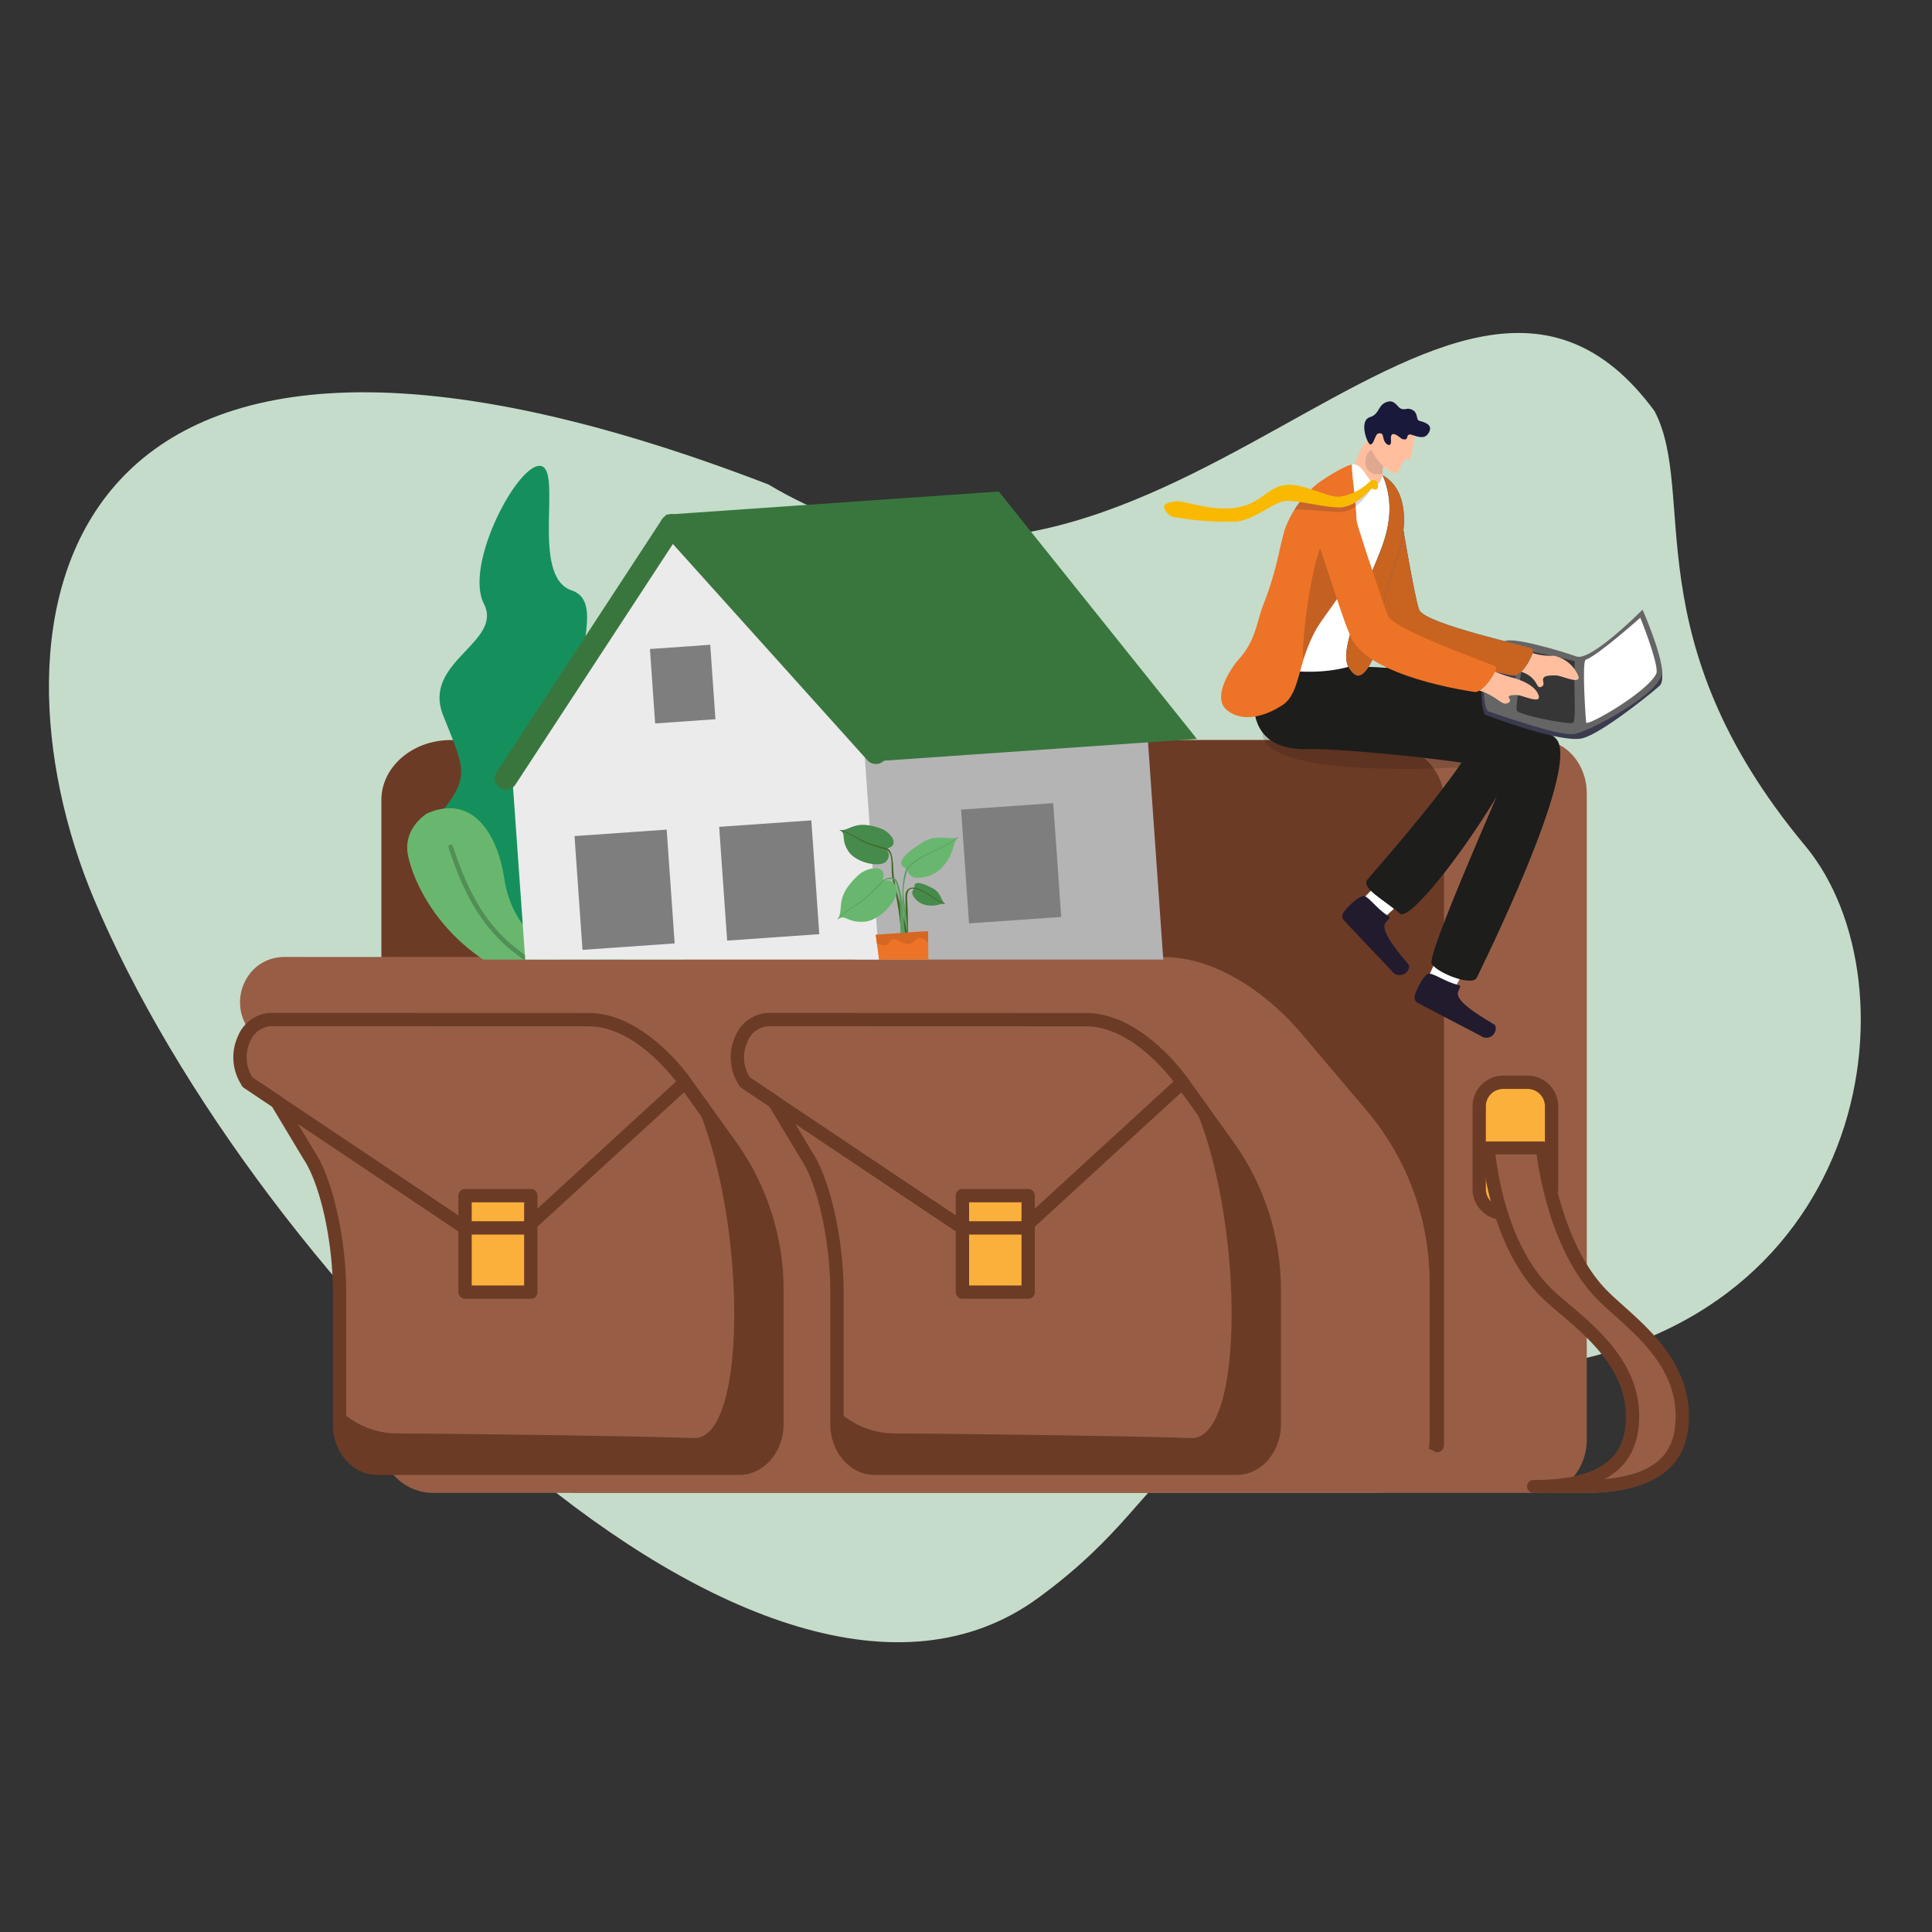 <?xml version="1.0" encoding="UTF-8"?>
<svg xmlns="http://www.w3.org/2000/svg" xmlns:xlink="http://www.w3.org/1999/xlink" width="300" height="300" viewBox="0 0 300 300">
  <rect x="0" y="0" width="300" height="300" fill="#333333" stroke="none"/>
  <defs>
    <clipPath id="clip-path">
      <rect id="Rettangolo_3182" data-name="Rettangolo 3182" width="36.211" height="5.679" fill="none"></rect>
    </clipPath>
    <clipPath id="clip-path-2">
      <rect id="Rettangolo_3183" data-name="Rettangolo 3183" width="39.228" height="38.768" fill="#1d1d1b"></rect>
    </clipPath>
    <clipPath id="clip-path-3">
      <rect id="Rettangolo_3184" data-name="Rettangolo 3184" width="3.199" height="4.168" fill="none"></rect>
    </clipPath>
    <clipPath id="clip-path-4">
      <rect id="Rettangolo_3185" data-name="Rettangolo 3185" width="27.905" height="28.859" fill="#c96320"></rect>
    </clipPath>
    <clipPath id="clip-path-5">
      <rect id="Rettangolo_3186" data-name="Rettangolo 3186" width="7.277" height="17.426" fill="none"></rect>
    </clipPath>
    <clipPath id="clip-path-6">
      <rect id="Rettangolo_3187" data-name="Rettangolo 3187" width="8.975" height="31.109" fill="#c96320"></rect>
    </clipPath>
    <clipPath id="clip-path-7">
      <rect id="Rettangolo_3188" data-name="Rettangolo 3188" width="12.547" height="4.532" fill="none"></rect>
    </clipPath>
    <clipPath id="clip-path-8">
      <rect id="Rettangolo_3175" data-name="Rettangolo 3175" width="231" height="110" transform="translate(2 13.98)" fill="#fd0000"></rect>
    </clipPath>
    <clipPath id="clip-Borsino_mutui">
      <rect width="300" height="300"></rect>
    </clipPath>
  </defs>
  <g id="Borsino_mutui" data-name="Borsino mutui" clip-path="url(#clip-Borsino_mutui)">
    <path id="Tracciato_8795" data-name="Tracciato 8795" d="M65.372,30.633C9.713,29.086-4.463,82.4,10.689,105.909c22.639,35.128,9.881,56.338,14.993,69.845,26.485,47.116,83.238-37.036,137.955,5.457,107.044,57.065,124.116-7.365,111.826-51.014C257.954,68.011,188.948-21.023,143.153,4.48,114.7,20.326,127.322,32.356,65.372,30.633" transform="translate(303.819 235.143) rotate(173)" fill="#c5dcca"></path>
    <g id="Raggruppa_4435" data-name="Raggruppa 4435" transform="translate(35.743 92.906)">
      <g id="Raggruppa_4424" data-name="Raggruppa 4424" transform="translate(0.491)">
        <path id="Tracciato_9036" data-name="Tracciato 9036" d="M112.5,88.31V63.92c0-4.572,3.243-8.278,7.245-8.278h149.48c4,0,7.244,3.706,7.244,8.278V164.259c0,4.572-3.243,8.278-7.244,8.278H119.743c-4,0-7.245-3.706-7.245-8.278" transform="translate(-66.311 -33.627)" fill="#975e45"></path>
        <path id="Tracciato_9039" data-name="Tracciato 9039" d="M112.391,86.82a1.209,1.209,0,0,1-2.393,0V62.448c0-5.131,4.822-9.305,10.749-9.305H264.254c5.927,0,10.75,4.174,10.75,9.305V162.693a1.124,1.124,0,0,1-1.2,1.036" transform="translate(-87.01 -31.129)" fill="#6c3b26"></path>
        <rect id="Rettangolo_3133" data-name="Rettangolo 3133" width="2.9" height="1.239" transform="translate(32.901 59.817)" fill="#2e4135"></rect>
        <rect id="Rettangolo_3134" data-name="Rettangolo 3134" width="2.9" height="1.239" transform="translate(32.901 62.294)" fill="#2e4135"></rect>
        <rect id="Rettangolo_3135" data-name="Rettangolo 3135" width="2.9" height="1.239" transform="translate(32.901 64.77)" fill="#2e4135"></rect>
        <rect id="Rettangolo_3136" data-name="Rettangolo 3136" width="2.9" height="1.239" transform="translate(32.901 57.34)" fill="#2e4135"></rect>
        <rect id="Rettangolo_3147" data-name="Rettangolo 3147" width="2.9" height="0.621" transform="translate(32.901 67.254)" fill="#2e4135"></rect>
        <path id="Tracciato_9073" data-name="Tracciato 9073" d="M180,217.657a8.2,8.2,0,0,0,8.216-8.179V184.929a41.241,41.241,0,0,0-9.782-26.656l-10.337-12.2c-3.689-4.355-11.875-11.619-21.188-11.619l-136.431-.019q-.284,0-.563.019c-5.71.384-8.413,7.264-4.724,11.619l10.336,12.2a41.239,41.239,0,0,1,9.783,26.656v24.549a8.2,8.2,0,0,0,8.216,8.179Z" transform="translate(-2.464 -78.745)" fill="#975e45"></path>
        <path id="Tracciato_9076" data-name="Tracciato 9076" d="M267.5,227.573c3.216,0,5.822-3.066,5.822-6.847V200.174a38.46,38.46,0,0,0-6.932-22.316l-7.325-10.216c-2.614-3.646-8.415-9.727-15.015-9.727l-49.151-.016q-.2,0-.4.016c-4.046.322-5.962,6.081-3.347,9.727l4.525,3.032,4.97,8.273c2.683,3.99,4.763,13.059,4.763,21.227v20.552c0,3.782,2.606,6.847,5.822,6.847Z" transform="translate(-111.681 -92.492)" fill="#975e45"></path>
        <path id="Tracciato_9077" data-name="Tracciato 9077" d="M280.914,181.185c9.363,15.8,10.466,55.611,1.316,55.251-8.233-.324-37.692-.694-45.935-.723a12.978,12.978,0,0,1-9.036-3.643v2.2c0,3.782,2.607,6.847,5.822,6.847h56.268c3.215,0,5.822-3.065,5.822-6.847v-3.586c3.6-31.895-15.559-51.694-14.257-49.5" transform="translate(-133.534 -106.035)" fill="#6c3b26"></path>
        <rect id="Rettangolo_3148" data-name="Rettangolo 3148" width="10.209" height="14.982" transform="translate(113.212 92.752)" fill="#fbb03b"></rect>
        <path id="Tracciato_9079" data-name="Tracciato 9079" d="M266.03,227.144H209.762c-3.781,0-6.858-3.537-6.858-7.883V198.709c0-7.882-1.972-16.759-4.586-20.649-.01-.014-.019-.029-.028-.044l-4.851-8.075-4.333-2.9a1.029,1.029,0,0,1-.265-.257,7.889,7.889,0,0,1-.658-7.809,5.769,5.769,0,0,1,4.764-3.554c.159-.013.319-.019.481-.019l49.151.016c8.159,0,14.64,8.463,15.856,10.159l7.325,10.216a39.555,39.555,0,0,1,7.126,22.919v20.552c0,4.347-3.076,7.883-6.858,7.883m-65.978-50.217c2.808,4.2,4.924,13.554,4.924,21.782v20.552c0,3.2,2.147,5.812,4.786,5.812H266.03c2.639,0,4.787-2.607,4.787-5.812V198.709A37.466,37.466,0,0,0,264.078,177l-7.324-10.216c-1.113-1.552-7.027-9.295-14.173-9.295l-49.151-.016q-.159,0-.316.012a3.76,3.76,0,0,0-3.051,2.362,5.807,5.807,0,0,0,.361,5.582l4.361,2.922a1.039,1.039,0,0,1,.311.327Z" transform="translate(-110.215 -91.028)" fill="#6c3b26"></path>
        <path id="Tracciato_9081" data-name="Tracciato 9081" d="M234.628,203.6h-9.506a1.034,1.034,0,0,1-.576-.175L190.8,180.815a1.035,1.035,0,0,1,1.153-1.72l33.484,22.434h8.787l24.365-22.337a1.036,1.036,0,0,1,1.4,1.526l-24.662,22.61a1.034,1.034,0,0,1-.7.272" transform="translate(-111.909 -104.805)" fill="#6c3b26"></path>
        <path id="Tracciato_9082" data-name="Tracciato 9082" d="M283.049,238.467H272.841a1.035,1.035,0,0,1-1.036-1.036V222.45a1.035,1.035,0,0,1,1.036-1.036h10.208a1.035,1.035,0,0,1,1.036,1.036v14.982a1.035,1.035,0,0,1-1.036,1.036m-9.173-2.071h8.138V223.485h-8.138Z" transform="translate(-159.628 -129.697)" fill="#6c3b26"></path>
        <path id="Tracciato_9083" data-name="Tracciato 9083" d="M81.043,227.573c3.216,0,5.822-3.066,5.822-6.847V200.174a38.459,38.459,0,0,0-6.932-22.316l-7.325-10.216c-2.614-3.646-8.415-9.727-15.015-9.727L8.443,157.9q-.2,0-.4.016C4,158.237,2.082,164,4.7,167.642l4.525,3.032,4.97,8.273c2.683,3.99,4.763,13.059,4.763,21.227v20.552c0,3.782,2.606,6.847,5.822,6.847Z" transform="translate(-2.463 -92.492)" fill="#975e45"></path>
        <path id="Tracciato_9084" data-name="Tracciato 9084" d="M94.463,181.185c9.363,15.8,10.466,55.611,1.316,55.251-8.234-.324-37.692-.694-45.935-.723a12.979,12.979,0,0,1-9.036-3.643v2.2c0,3.782,2.607,6.847,5.822,6.847H102.9c3.215,0,5.822-3.065,5.822-6.847v-3.586c3.6-31.895-15.559-51.694-14.257-49.5" transform="translate(-24.317 -106.035)" fill="#6c3b26"></path>
        <rect id="Rettangolo_3149" data-name="Rettangolo 3149" width="10.209" height="14.982" transform="translate(35.978 92.752)" fill="#fbb03b"></rect>
        <path id="Tracciato_9086" data-name="Tracciato 9086" d="M79.578,227.144H23.31c-3.781,0-6.858-3.537-6.858-7.883V198.709c0-7.882-1.972-16.759-4.586-20.649-.01-.014-.019-.029-.028-.044l-4.851-8.075-4.333-2.9a1.029,1.029,0,0,1-.265-.257,7.889,7.889,0,0,1-.658-7.809A5.77,5.77,0,0,1,6.5,155.418c.158-.013.319-.019.481-.019l49.151.016c8.159,0,14.64,8.463,15.856,10.159l7.325,10.216a39.556,39.556,0,0,1,7.126,22.919v20.552c0,4.347-3.076,7.883-6.858,7.883M13.6,176.927c2.808,4.2,4.924,13.554,4.924,21.782v20.552c0,3.2,2.147,5.812,4.786,5.812H79.578c2.639,0,4.787-2.607,4.787-5.812V198.709A37.468,37.468,0,0,0,77.626,177L70.3,166.781c-1.113-1.552-7.027-9.295-14.173-9.295L6.977,157.47q-.159,0-.316.012a3.76,3.76,0,0,0-3.051,2.362,5.807,5.807,0,0,0,.361,5.582l4.361,2.922a1.039,1.039,0,0,1,.311.327Z" transform="translate(-0.997 -91.028)" fill="#6c3b26"></path>
        <path id="Tracciato_9088" data-name="Tracciato 9088" d="M48.176,203.6H38.67a1.034,1.034,0,0,1-.576-.175L4.349,180.815a1.035,1.035,0,1,1,1.153-1.72l33.484,22.434h8.788l24.365-22.337a1.036,1.036,0,0,1,1.4,1.526l-24.662,22.61a1.034,1.034,0,0,1-.7.272" transform="translate(-2.692 -104.805)" fill="#6c3b26"></path>
        <path id="Tracciato_9089" data-name="Tracciato 9089" d="M96.6,238.467H86.389a1.035,1.035,0,0,1-1.036-1.036V222.45a1.035,1.035,0,0,1,1.036-1.036H96.6a1.035,1.035,0,0,1,1.036,1.036v14.982a1.035,1.035,0,0,1-1.036,1.036M87.424,236.4h8.138V223.485H87.424Z" transform="translate(-50.41 -129.697)" fill="#6c3b26"></path>
        <path id="Tracciato_9091" data-name="Tracciato 9091" d="M475.526,201.744h-3.768a3.732,3.732,0,0,1-3.732-3.732v-12.86a3.732,3.732,0,0,1,3.732-3.732h3.768a3.732,3.732,0,0,1,3.732,3.732v12.86a3.732,3.732,0,0,1-3.732,3.732" transform="translate(-274.568 -106.27)" fill="#fbb03b"></path>
        <path id="Tracciato_9092" data-name="Tracciato 9092" d="M474.061,201.315h-3.768a4.773,4.773,0,0,1-4.768-4.768v-12.86a4.773,4.773,0,0,1,4.768-4.768h3.768a4.773,4.773,0,0,1,4.767,4.768v12.86a4.773,4.773,0,0,1-4.767,4.768m-3.768-20.325a2.7,2.7,0,0,0-2.7,2.7v12.86a2.7,2.7,0,0,0,2.7,2.7h3.768a2.7,2.7,0,0,0,2.7-2.7v-12.86a2.7,2.7,0,0,0-2.7-2.7Z" transform="translate(-273.103 -104.805)" fill="#6c3b26"></path>
        <path id="Tracciato_9093" data-name="Tracciato 9093" d="M486.146,259.637c10.18,0,15.377-3.263,15.377-11.14,0-9.559-8.655-15.157-12.573-19.282-7.723-8.13-9.121-23.114-9.121-23.114h-8.444s.9,14.928,9.17,23.059c4.06,3.991,13.244,9.778,13.244,19.337,0,7.878-5.2,11.14-15.377,11.14Z" transform="translate(-276.536 -120.727)" fill="#975e45"></path>
        <path id="Tracciato_9094" data-name="Tracciato 9094" d="M484.682,258.172h-7.724a1,1,0,1,1,0-2c12.711,0,14.341-5.312,14.341-9.94,0-7.211-5.911-12.227-10.227-15.889-1-.849-1.945-1.65-2.714-2.392-4.437-4.283-6.776-10.4-7.957-14.771a46.98,46.98,0,0,1-1.515-8.521.981.981,0,0,1,.28-.745,1.055,1.055,0,0,1,.754-.314h8.444a1.022,1.022,0,0,1,1.031.908c.014.144,1.46,14.471,8.846,22.107.734.758,1.669,1.6,2.66,2.483,4.3,3.852,10.193,9.129,10.193,17.134,0,8.034-5.368,11.94-16.412,11.94M471.056,205.6c.392,3.455,2.135,14.535,8.767,20.937.722.7,1.642,1.478,2.617,2.3,4.613,3.914,10.931,9.275,10.931,17.391,0,4.617-1.773,7.871-5.378,9.8,9.693-.86,11.03-5.612,11.03-9.8,0-7.133-5.284-11.865-9.53-15.668-1.019-.912-1.98-1.774-2.765-2.584-6.846-7.077-8.845-18.985-9.289-22.38Z" transform="translate(-275.071 -119.262)" fill="#6c3b26"></path>
      </g>
    </g>
    <g id="Raggruppa_4491" data-name="Raggruppa 4491" transform="translate(180.733 62.328)">
      <g id="Raggruppa_4484" data-name="Raggruppa 4484" transform="translate(15.296 51.387)" opacity="0.15">
        <g id="Raggruppa_4455" data-name="Raggruppa 4455">
          <g id="Raggruppa_4454" data-name="Raggruppa 4454" clip-path="url(#clip-path)">
            <path id="Tracciato_9160" data-name="Tracciato 9160" d="M407.959,398.951c6.735-.114-35.775,3.758-35.486-4.914l18.79,3.23c.917.133,16.007,1.207,16.7,1.684" transform="translate(-372.472 -394.037)" fill="#0a0a0a"></path>
          </g>
        </g>
      </g>
      <path id="Tracciato_9191" data-name="Tracciato 9191" d="M399.707,609.651c.943-1.458,2.822-5.392,2.822-5.392l-4.182-2.141-2.766,5.932,1.862,3.17Z" transform="translate(-354.598 -518.525)" fill="#fff"></path>
      <path id="Tracciato_9192" data-name="Tracciato 9192" d="M379.033,637.811c.494.127.085.43-.112,1.143-.45,1.632,5.019,4.52,5.773,5.079a1.452,1.452,0,0,1-2.25,1.652c-1.835-.961-7.726-4.02-9.727-5.084a.988.988,0,0,1-.511-1.128c.43-1.579,1.759-3.687,2.347-3.441,1,.181,2.423,1.251,4.479,1.78" transform="translate(-333.26 -547.172)" fill="#221b2e"></path>
      <path id="Tracciato_9193" data-name="Tracciato 9193" d="M459.111,539.027c1.392-1.082,4.522-4.207,4.522-4.207l-3.212-3.333-4.655,4.735.667,3.578Z" transform="translate(-425.017 -458.826)" fill="#fff"></path>
      <path id="Tracciato_9194" data-name="Tracciato 9194" d="M466.111,561.356c.422.275-.068.433-.5,1.044-.987,1.4,3.184,5.842,3.7,6.607a1.482,1.482,0,0,1-2.694.855c-1.4-1.483-5.913-6.219-7.436-7.852a.97.97,0,0,1-.093-1.226c.95-1.357,2.931-2.93,3.4-2.514.879.483,1.858,1.941,3.618,3.085" transform="translate(-431.221 -481.406)" fill="#221b2e"></path>
      <path id="Tracciato_9195" data-name="Tracciato 9195" d="M332.613,326.021c16.257.3,36.506,1.12,38.618,5.3,2.683,5.305-18.485,35.488-20.859,33.366s-6.131-3.967-5.019-5.3,20.45-23.126,16.4-23.5-27.346.552-28.769-.513-.37-9.348-.37-9.348" transform="translate(-313.732 -285.16)" fill="#3b3b4f"></path>
      <g id="Raggruppa_4485" data-name="Raggruppa 4485" transform="translate(18.506 40.859)">
        <g id="Raggruppa_4458" data-name="Raggruppa 4458">
          <g id="Raggruppa_4457" data-name="Raggruppa 4457" clip-path="url(#clip-path-2)">
            <path id="Tracciato_9166" data-name="Tracciato 9166" d="M332.613,326.021c16.257.3,36.506,1.12,38.618,5.3,2.683,5.305-18.485,35.488-20.859,33.366s-6.131-3.967-5.019-5.3,20.45-23.126,16.4-23.5-27.346.552-28.769-.513-.37-9.348-.37-9.348" transform="translate(-332.238 -326.021)" fill="#1d1d1b"></path>
          </g>
        </g>
      </g>
      <path id="Tracciato_9196" data-name="Tracciato 9196" d="M308.556,326.74c-.843,2.616-1.862,7.429.39,10.415,1.227,1.627,3.425,2.712,7.152,2.6,5.855-.169,31.081,2.5,30.739,3.715s-12.431,28.181-11.609,29.618,6.329,3.6,7.009,2.156,15.876-32.02,12.465-36.89c-2.874-4.1-30.852-8.347-33.4-10.032s-12.746-1.586-12.746-1.586" transform="translate(-293.649 -285.768)" fill="#1d1d1b"></path>
      <path id="Tracciato_9197" data-name="Tracciato 9197" d="M233.239,313.241c.082.9.377,2.567-.239,3.194s-9.158,7.612-12.14,8.213c-3.508.707-14.653-3.565-14.879-3.645-.6-.213-1.039-4.133-.3-6.318a14.891,14.891,0,0,1,2.142-3.856c.175-.237,5.313,3.047,5.313,3.047l1.95,7.072Z" transform="translate(-155.999 -272.311)" fill="#3b3b4f"></path>
      <path id="Tracciato_9198" data-name="Tracciato 9198" d="M208.694,275.941c-4.369,4.667-3.067,10.595-2.415,10.814,7.416,2.486,11.188,3.61,13.138,3.532s13.609-6.238,13.81-9.524c.159-2.592-3.008-9.813-3.008-9.813s-8,8.077-10.252,7.273-10.363-3.254-11.273-2.282" transform="translate(-155.896 -238.613)" fill="#656565"></path>
      <path id="Tracciato_9199" data-name="Tracciato 9199" d="M219.63,279.063c.807,1.95,2.956,7.739,2.48,8.7-1.428,2.9-10.818,8.269-10.89,7.569s-.682-9.537-.057-9.747c1.862-.627,8.467-6.524,8.467-6.524" transform="translate(-145.662 -245.471)" fill="#fff"></path>
      <path id="Tracciato_9200" data-name="Tracciato 9200" d="M302.077,313.886c-.244,3.55.308,9.251-.3,9.585s-8.47-1.21-8.719-1.911,1.132-9.14,1.452-9.258,7.567,1.584,7.567,1.584" transform="translate(-238.274 -273.561)" fill="#363636"></path>
      <path id="Tracciato_9201" data-name="Tracciato 9201" d="M355.055,322.533c-.384,1.816-.462,3.348-1.008,3.485s-3.032-.339-3.155-.644.46-3.342,1.27-4.1c.339-.319,3.21-.238,2.893,1.263" transform="translate(-300.23 -281.018)" fill="#3b3b4f"></path>
      <path id="Tracciato_9202" data-name="Tracciato 9202" d="M290.508,306.191a7.643,7.643,0,0,1,1.956.856,9.746,9.746,0,0,0,4.439.851,5.274,5.274,0,0,1,3.824,3.16c.407,1.4-2.525-.069-3.424-.1-3.449-.125-1.3,1.224-2.268,1.729s-.394-1.212-2.9-2.208c-1.5-.6-2.307-.423-2.836-.866s1.208-3.42,1.208-3.42" transform="translate(-236.37 -268.4)" fill="#ffbf9f"></path>
      <path id="Tracciato_9203" data-name="Tracciato 9203" d="M344.951,169.38c1.15,2.243,17.072,5.626,17.638,6.014.424.291-1.534,4.288-3.02,4.155-1.222-.11-21.795-4.589-21.506-9.157.217-3.44-3.319-18.125-3.319-18.125s7.7-3.523,7.112-.029c-.143.859,2.531,16.039,3.1,17.141" transform="translate(-305.302 -136.969)" fill="#006baf"></path>
      <path id="Tracciato_9204" data-name="Tracciato 9204" d="M484.8,106.947l-4.232-1.852a43.187,43.187,0,0,1,2.111-6.332,6.048,6.048,0,0,1,2.028-2.469l.553,1.855,1.787,1.035s-.171,0-.372.481c-.33.8-.907,3.3.179,4.762.677.909-2.055,2.519-2.055,2.519" transform="translate(-452.267 -90.99)" fill="#ffbf9f"></path>
      <g id="Raggruppa_4486" data-name="Raggruppa 4486" transform="translate(31.283 7.156)" opacity="0.14">
        <g id="Raggruppa_4461" data-name="Raggruppa 4461">
          <g id="Raggruppa_4460" data-name="Raggruppa 4460" clip-path="url(#clip-path-3)">
            <path id="Tracciato_9176" data-name="Tracciato 9176" d="M485.546,109.845a7.647,7.647,0,0,0-.418,2.512c-2.709.536-3.142-2.039-2.234-3.289a3.314,3.314,0,0,1,1.277-.8s1.988-.14,1.376,1.58" transform="translate(-482.463 -108.262)" fill="#19193b"></path>
          </g>
        </g>
      </g>
      <g id="Raggruppa_4487" data-name="Raggruppa 4487" transform="translate(29.442 13.723)">
        <g id="Raggruppa_4464" data-name="Raggruppa 4464">
          <g id="Raggruppa_4463" data-name="Raggruppa 4463" clip-path="url(#clip-path-4)">
            <path id="Tracciato_9177" data-name="Tracciato 9177" d="M344.951,169.38c1.15,2.243,17.072,5.626,17.638,6.014.424.291-1.534,4.288-3.02,4.155-1.222-.11-21.795-4.589-21.506-9.157.217-3.44-3.319-18.125-3.319-18.125s7.7-3.523,7.112-.029c-.143.859,2.531,16.039,3.1,17.141" transform="translate(-334.743 -150.693)" fill="#c96320"></path>
          </g>
        </g>
      </g>
      <path id="Tracciato_9205" data-name="Tracciato 9205" d="M459.814,82.353c-.542,1.22-.454,4.11-1.276,3.7s-1.142,2.578-2.033,2.172c-2.158-.985-3.89-3.483-3.624-4.6a21.566,21.566,0,0,1,1.924-3.793Z" transform="translate(-420.749 -77.072)" fill="#ffbf9f"></path>
      <path id="Tracciato_9206" data-name="Tracciato 9206" d="M443.375,67.346c.627.407.565.569,1.153.584s.119-1.008,1.07-.713,1.938.719,2.557-.2c.9-1.324-.506-1.744-1.387-1.976-.567-.149-.108-1.276-1.153-1.736-.819-.361-.972.134-1.718-.157-.451-.176-.917-1.273-1.861-1.108-1.752.305-1.336,1.954-2.913,2.425-1.839.549-.388,4.386.1,4.251.568-.158.665-1.625,1.2-1.714.809-.134.621.374.864,1.052.26.724,1.2,1.226,1.083.019s.436-1.1,1-.731" transform="translate(-407.112 -62.027)" fill="#19193b"></path>
      <path id="Tracciato_9207" data-name="Tracciato 9207" d="M488.8,125.145c1.722-.127,2.27,2.69,3.573,3.048.79.217,1.058-1.184,1.121-1.355a2.393,2.393,0,0,1,.717.968c3.682,9.6-4.246,28.137-4.246,28.137s-4.364,2.272-12.586,1.045c-5.006-.747-.94-4.775-.543-5.873s7.733-22.607,7.733-22.607a16.234,16.234,0,0,1,4.232-3.363" transform="translate(-459.537 -115.373)" fill="#fff"></path>
      <path id="Tracciato_9208" data-name="Tracciato 9208" d="M512.651,163.4c2.677,2.259,6.573.713,8.814-.833,2.131-1.471,2.352-5.173,3.709-8.715.229-.6.5-1.225.822-1.881.046-.092.093-.183.139-.277s.085-.162.128-.245.076-.143.115-.214c.057-.105.116-.211.175-.319s.123-.21.19-.322c.046-.073.093-.148.141-.225h0c1.274-2.011,3.754-5.008,4.852-7.524.1-.227.187-.449.262-.668.015-.046.031-.092.046-.138s.028-.091.042-.136c.05-.171.1-.345.143-.518.012-.046.023-.093.035-.141a23.242,23.242,0,0,0,.591-5.324.068.068,0,0,1,0-.017c.007-.609,0-1.214-.027-1.811-.153-4.063-.848-7.692-.707-8.786,0,0-1.412.221-5.216,2.856a16.335,16.335,0,0,0-5.274,7.394c-.244.93-.468,1.834-.682,2.707a54.842,54.842,0,0,1-2.4,8.321c-1.22,2.784-1.2,5.85-3.956,8.905-1.491,1.654-4.164,6.038-1.943,7.912" transform="translate(-502.915 -115.508)" fill="#ed7327"></path>
      <path id="Tracciato_9209" data-name="Tracciato 9209" d="M472.572,148.146c-.524,1.427-1.379,4.171-1.908,6.1a23.28,23.28,0,0,0-.772,4.858,15.676,15.676,0,0,1-2.028,6.8c-1.345,2.022-2.117,1.381-2.925.28-1.384-1.888.174-5.841,2.019-11.317,1.755-5.212,3.783-8.106,4.14-12.636a13.11,13.11,0,0,0-1.031-6.121c5.212,2.952,2.8,11.242,2.5,12.039" transform="translate(-436.107 -124.641)" fill="#0069ab"></path>
      <path id="Tracciato_9210" data-name="Tracciato 9210" d="M330.368,325.809c1.148.418.671-.206,2.1.548a23.043,23.043,0,0,0,4.275,1.586c1.117.325,3.4,1.174,3.848,2.733.407,1.4-2.525-.1-3.424-.1-2.422.006-.334.718-1.3,1.223s-1.361-.707-3.866-1.7c-1.5-.6-2.307-.423-2.836-.866s1.208-3.42,1.208-3.42" transform="translate(-282.4 -284.982)" fill="#ffbf9f"></path>
      <g id="Raggruppa_4488" data-name="Raggruppa 4488" transform="translate(21.586 22.543)" opacity="0.18">
        <g id="Raggruppa_4467" data-name="Raggruppa 4467">
          <g id="Raggruppa_4466" data-name="Raggruppa 4466" clip-path="url(#clip-path-5)">
            <path id="Tracciato_9184" data-name="Tracciato 9184" d="M518.884,225.091c.229-.6,1.061-2.852,1.385-3.509l.139-.277c.042-.081.085-.163.128-.245s.076-.143.115-.214c.057-.105.116-.211.175-.319s.123-.21.19-.322l.141-.225h0c1.274-2.011,3.754-5.008,4.852-7.524l.042-1.959-4.526-2.831c-2.117,5.66-3.1,17.494-2.64,17.426" transform="translate(-518.774 -207.666)" fill="#0a0a0a"></path>
          </g>
        </g>
      </g>
      <g id="Raggruppa_4489" data-name="Raggruppa 4489" transform="translate(28.303 11.467)">
        <g id="Raggruppa_4470" data-name="Raggruppa 4470">
          <g id="Raggruppa_4469" data-name="Raggruppa 4469" clip-path="url(#clip-path-6)">
            <path id="Tracciato_9185" data-name="Tracciato 9185" d="M472.572,148.146c-.524,1.427-1.379,4.171-1.908,6.1a23.28,23.28,0,0,0-.772,4.858,15.676,15.676,0,0,1-2.028,6.8c-1.345,2.022-2.117,1.381-2.925.28-1.384-1.888.174-5.841,2.019-11.317,1.755-5.212,3.783-8.106,4.14-12.636a13.11,13.11,0,0,0-1.031-6.121c5.212,2.952,2.8,11.242,2.5,12.039" transform="translate(-464.41 -136.107)" fill="#c96320"></path>
          </g>
        </g>
      </g>
      <path id="Tracciato_9211" data-name="Tracciato 9211" d="M384.59,173.028c.963,2.323,16.232,7.522,16.764,7.951.4.322-1.881,4.16-3.352,3.916-1.21-.2-16.14-2.364-19.065-8.321-1.533-3.121-5.227-15.773-6.8-19.478s7.3-4.223,7.075-.691c-.055.868,4.9,15.482,5.374,16.623" transform="translate(-349.813 -139.779)" fill="#ed7327"></path>
      <g id="Raggruppa_4490" data-name="Raggruppa 4490" transform="translate(20.252 12.639)" opacity="0.18">
        <g id="Raggruppa_4473" data-name="Raggruppa 4473">
          <g id="Raggruppa_4472" data-name="Raggruppa 4472" clip-path="url(#clip-path-7)">
            <path id="Tracciato_9187" data-name="Tracciato 9187" d="M505.487,144.454c-.131-.092-1.524,2.513-3.352,3.344a4.263,4.263,0,0,1-1.607.406c-1.642.06-5.071-.484-7.187-.335.366-.7.8-1.021,1.269-1.887,1.06-.555,4.911.64,5.77.564a6.2,6.2,0,0,0,1.8-.453,10.325,10.325,0,0,0,2.645-1.661c.349-.292.41-.746.822-.755.548-.011.008.895-.161.777" transform="translate(-493.34 -143.677)" fill="#1f1f3b"></path>
          </g>
        </g>
      </g>
      <path id="Tracciato_9212" data-name="Tracciato 9212" d="M523.724,141.662a.682.682,0,0,0-.733-.672c-.413.008-.449.175-.8.467a8.4,8.4,0,0,1-4.446,2.115c-1.832.164-5.959-2.317-8.676-1.782s-3.587,2.946-7.5,3.493-8.086-1.183-9.242-1.008-1.859.415-1.839.872a2.261,2.261,0,0,0,1.383,1.562,50.523,50.523,0,0,0,9.812.743c3.082-.354,5.777-3.077,7.761-3.215s6.129,1.077,8.453.992c2.592-.095,4.756-3.069,4.925-2.952a.7.7,0,0,0,.658.154c.229-.053.259-.512.248-.771" transform="translate(-490.485 -128.77)" fill="#f9b901"></path>
    </g>
    <g id="Gruppo_di_maschere_266" data-name="Gruppo di maschere 266" transform="translate(40 25.02)" clip-path="url(#clip-path-8)">
      <g id="Raggruppa_4391" data-name="Raggruppa 4391" transform="translate(63.73 133.975) rotate(-166)">
        <path id="Tracciato_5314" data-name="Tracciato 5314" d="M20.793,57.653s3.66.584,3.14-3.715,7.6-7.8,4.862-12.144S19.537,30.969,23.072,27.07s5.032-8.936,2.072-11.314S19.31,14.785,20.89,9.99,16.987.505,12.352.323,4.318-.786.912,1.629,4.228,43.243,10.363,45.4s5.863,7.847,7.429,9.744a8.932,8.932,0,0,0,3,2.5Z" transform="translate(-0.006 5.904)" fill="#69b76e"></path>
        <path id="Tracciato_5315" data-name="Tracciato 5315" d="M2.765,6.825s2.341,33.923,11.7,36.755,3.223,17.537,10.032,18.1S30.33,79.742,33.858,79.26,41.645,61.476,37.2,56.376s7.161-11.032,1.96-18.322-6.609-8.121-3.068-15.4S3.6-1.144.864.061s1.9,6.747,1.9,6.747Z" transform="translate(6.338 0.025)" fill="#15905c"></path>
        <g id="Raggruppa_3165" data-name="Raggruppa 3165" transform="translate(8.965 -0.009)">
          <path id="Tracciato_5316" data-name="Tracciato 5316" d="M0,0S6.57,19.222,11.51,18.22s3.577-7.8.846-11.136S.008.008.008.008Z" transform="translate(0.353 0.35)" fill="#5a9d5f"></path>
          <path id="Tracciato_5317" data-name="Tracciato 5317" d="M.354,0A.379.379,0,0,0,.085.117.351.351,0,0,0,.118.608,72.321,72.321,0,0,1,6.571,7.071a22.337,22.337,0,0,1,4.241,8.251.355.355,0,0,0,.689-.168A22.813,22.813,0,0,0,7.109,6.612,73.212,73.212,0,0,0,.581.083.352.352,0,0,0,.346,0Z" transform="translate(0 0)" fill="#467d4b"></path>
          <path id="Tracciato_5318" data-name="Tracciato 5318" d="M11.551,6.545a16.064,16.064,0,0,1,8.993,8.883c2.925,6.953,8.2,11.468,14.077,6.972,0,0,3.181-3.123,1.308-7.062S27.615,3.254,15.409,1.062,0,.734,0,.734l11.56,5.8Z" transform="translate(0.605 0.29)" fill="#69b76e"></path>
          <path id="Tracciato_5319" data-name="Tracciato 5319" d="M.353,0A.352.352,0,0,0,.008.284.338.338,0,0,0,.284.692L1.929,1C7.319,2.036,12.884,3.091,17.8,5.648c4.471,2.316,8.192,6.134,12.076,12.377a.355.355,0,0,0,.487.116.351.351,0,0,0,.119-.484C27.82,13.379,24.01,8.078,18.138,5.023,13.129,2.424,7.5,1.352,2.074.313L.437,0H.37Z" transform="translate(0.243 0.683)" fill="#518f56"></path>
        </g>
      </g>
      <g id="Raggruppa_4434" data-name="Raggruppa 4434" transform="matrix(0.998, -0.07, 0.07, 0.998, 34.051, 56.946)">
        <rect id="Rettangolo_3171" data-name="Rettangolo 3171" width="47.781" height="39.156" transform="translate(53.801 36.659)" fill="#b4b4b4"></rect>
        <rect id="Rettangolo_3174" data-name="Rettangolo 3174" width="14.338" height="17.703" transform="translate(71.906 48.882)" fill="#7e7e7e"></rect>
        <path id="Unione_9" data-name="Unione 9" d="M.033,71.621.011,35.484,27.387.009,54.8,35.516l.022,36.137Z" transform="translate(2.768 4.133)" fill="#ebebeb"></path>
        <path id="Unione_9_-_Contorno" data-name="Unione 9 - Contorno" d="M55.327,72.154-.467,72.121-.489,35.314,27.386-.81,55.3,35.346ZM.533,71.121l53.794.032L54.3,35.687,27.387.827.511,35.654Z" transform="translate(2.768 4.133)" fill="rgba(0,0,0,0)"></path>
        <rect id="Rettangolo_3172" data-name="Rettangolo 3172" width="14.338" height="17.703" transform="translate(11.769 48.782)" fill="#7e7e7e"></rect>
        <rect id="Rettangolo_3173" data-name="Rettangolo 3173" width="14.338" height="17.703" transform="translate(34.265 48.921)" fill="#7e7e7e"></rect>
        <rect id="Rettangolo_3169" data-name="Rettangolo 3169" width="9.381" height="11.582" transform="translate(25.477 20.636)" fill="#7e7e7e"></rect>
        <path id="Tracciato_9133" data-name="Tracciato 9133" d="M1.772,40.864a1.764,1.764,0,0,1-1.058-.352,1.735,1.735,0,0,1-.348-2.443L28.747.7A1.768,1.768,0,0,1,31.21.361,1.735,1.735,0,0,1,31.558,2.8L3.178,40.17a1.76,1.76,0,0,1-1.406.694" transform="translate(0 0)" fill="#39763e"></path>
        <path id="Tracciato_9135" data-name="Tracciato 9135" d="M30.942,40.89a1.763,1.763,0,0,1-1.393-.678L.369,2.812A1.734,1.734,0,0,1,.683.365,1.769,1.769,0,0,1,3.151.679l29.18,37.4a1.734,1.734,0,0,1-.314,2.447,1.759,1.759,0,0,1-1.075.364" transform="translate(28.392 0.009)" fill="#39763e"></path>
        <path id="Tracciato_9136" data-name="Tracciato 9136" d="M0,0,51.877.031,79.859,40.488l-49.386-.03Z" transform="translate(29.326 0.009)" fill="#39763e"></path>
        <g id="Raggruppa_4433" data-name="Raggruppa 4433" transform="translate(51.626 50.161)">
          <path id="Tracciato_5123" data-name="Tracciato 5123" d="M8.128,0,0,0,.417,7.057l7.3,0Z" transform="translate(5.714 17.175)" fill="#ed7327"></path>
          <path id="Tracciato_5124" data-name="Tracciato 5124" d="M0,0,.074,1.259l7.3,0L7.452,0Z" transform="translate(6.057 22.973)" fill="#a04d1a"></path>
          <g id="Raggruppa_3121" data-name="Raggruppa 3121" transform="translate(0 0)">
            <path id="Tracciato_5125" data-name="Tracciato 5125" d="M2.494.071A1.131,1.131,0,0,0,1.06.679C.733,1.352,1.063,5.3,0,7.5c.649.337.931,0,.931,0s.21-3.366.235-4.851S1.124-.1,2.494.215A.145.145,0,0,0,2.494.071Z" transform="translate(9.78 10.264)" fill="#416825"></path>
            <path id="Tracciato_5126" data-name="Tracciato 5126" d="M1.612.589a12.691,12.691,0,0,0-.89,3.178c-.233,1.727.535,5.642,0,7.478,0,0-.553.249-.722,0A13.03,13.03,0,0,0,.478,6.423C.359,3.072,1.059.9,1.611.229S1.612.589,1.612.589Z" transform="translate(9.779 6.726)" fill="#5b9d5f"></path>
            <path id="Tracciato_5127" data-name="Tracciato 5127" d="M.9,4.513A1.459,1.459,0,0,0,2.091,5.963,5.207,5.207,0,0,0,6.785,4.15C8.313,2.563,8.207.946,9.041.2,7.421.533,5.9-.638,3.617.543S-1.465,3.565.9,4.513Z" transform="translate(10.42 2.802)" fill="#69b76e"></path>
            <path id="Tracciato_5128" data-name="Tracciato 5128" d="M.02,4.374a5.057,5.057,0,0,1,.428-.416c.149-.13.3-.251.462-.371A9.757,9.757,0,0,1,1.9,2.944a11.51,11.51,0,0,1,1.056-.528c.182-.074.362-.156.547-.222l.553-.2c.736-.263,1.46-.558,2.168-.888.355-.163.7-.338,1.051-.518S7.964.214,8.295.01h0a.043.043,0,0,1,.061.014.044.044,0,0,1-.014.061c-.334.21-.675.4-1.019.587s-.7.362-1.051.528c-.708.338-1.434.637-2.172.907l-.549.206c-.184.068-.36.149-.54.223a11.435,11.435,0,0,0-1.039.53A9.456,9.456,0,0,0,1,3.706c-.154.118-.306.237-.449.366a4.455,4.455,0,0,0-.409.4l0,0a.08.08,0,0,1-.11.007A.078.078,0,0,1,.02,4.375h0Z" transform="translate(11.147 2.957)" fill="#5b9d5f"></path>
            <path id="Tracciato_5129" data-name="Tracciato 5129" d="M.423.779A.834.834,0,0,0,.044,1.788,2.988,2.988,0,0,0,2.32,3.572c1.24.29,2.018-.229,2.634-.037-.639-.7-.494-1.79-1.752-2.57S.208-.657.422.781Z" transform="translate(11.817 9.617)" fill="#468a4c"></path>
            <path id="Tracciato_5130" data-name="Tracciato 5130" d="M.094,0A3.272,3.272,0,0,1,.748.21a5.455,5.455,0,0,1,.6.306A7.5,7.5,0,0,1,2.44,1.3c.341.281.695.55,1.06.8a11.846,11.846,0,0,0,1.134.693h0a.048.048,0,0,1,.019.061.046.046,0,0,1-.059.019,11.982,11.982,0,0,1-1.153-.684c-.373-.246-.732-.512-1.08-.791A7.254,7.254,0,0,0,1.28.637,5.324,5.324,0,0,0,.689.347,3.182,3.182,0,0,0,.069.156H.064A.079.079,0,0,1,0,.066.079.079,0,0,1,.092,0h0Z" transform="translate(12.076 10.297)" fill="#416825"></path>
            <path id="Tracciato_5131" data-name="Tracciato 5131" d="M.416.039c.646.3,1.132.679,1.006,3.551s1.6,8.8,1.441,10.483a.719.719,0,0,1-.913-.092,56.091,56.091,0,0,0-.7-8.576C.815,3.128,2.024.822,0,.038c.112-.087.415,0,.415,0Z" transform="translate(7.716 3.723)" fill="#416825"></path>
            <path id="Tracciato_5132" data-name="Tracciato 5132" d="M6.864,3.945A1.318,1.318,0,0,1,6.9,5.837c-.874,1.109-4.8.04-5.859-1.939S.985,1.269,0,.609C1.666.756,2.415-.926,6.292.75,7.849,1.422,9.323,3.742,6.864,3.945Z" transform="translate(1.312 0)" fill="#468a4c"></path>
            <path id="Tracciato_5133" data-name="Tracciato 5133" d="M7.086,3.562q-.94-.318-1.858-.684c-.306-.123-.611-.252-.912-.391a9.427,9.427,0,0,1-.884-.455C2.862,1.7,2.325,1.317,1.774.961,1.5.782,1.221.609.934.454a3.671,3.671,0,0,0-.9-.366h0A.044.044,0,0,1,0,.034.044.044,0,0,1,.054,0a3.735,3.735,0,0,1,.931.36c.294.153.577.323.856.5.558.349,1.1.717,1.671,1.04a9.334,9.334,0,0,0,.877.434c.3.132.6.255.91.372.612.234,1.233.452,1.856.651h0a.11.11,0,1,1-.068.21h0Z" transform="translate(1.267 0.565)" fill="#416825"></path>
            <path id="Tracciato_5134" data-name="Tracciato 5134" d="M0,.445A1.91,1.91,0,0,1,2.033.183c.486.309,1.036,3.37.946,6.006a11.773,11.773,0,0,0,.137,3.294s-.766.339-.831-.356.38-4.915.139-6.526S2.157.519,1.658.283A2.05,2.05,0,0,0,0,.535Z" transform="translate(7.285 8.486)" fill="#5b9d5f"></path>
            <path id="Tracciato_5135" data-name="Tracciato 5135" d="M7.3,2.078a1.6,1.6,0,0,1,2.04,1C10.046,4.6,6.769,8.141,4.08,8.169S1.242,6.79,0,7.464C1.065,5.794-.325,4.09,3.574.933,5.138-.334,8.418-.617,7.3,2.078Z" transform="translate(0.046 6.853)" fill="#69b76e"></path>
            <path id="Tracciato_5136" data-name="Tracciato 5136" d="M7.506.13q-.837.8-1.717,1.551c-.294.25-.593.494-.9.73a11.359,11.359,0,0,1-.953.665c-.659.407-1.343.766-2.011,1.147-.334.191-.664.388-.981.6a4.253,4.253,0,0,0-.864.742h0a.045.045,0,0,1-.063.007.044.044,0,0,1-.005-.062A4.414,4.414,0,0,1,.89,4.748c.318-.22.65-.421.984-.615.668-.388,1.35-.75,2-1.159A15.734,15.734,0,0,0,5.7,1.579C6.284,1.078,6.85.557,7.4.024h0a.078.078,0,0,1,.108,0,.076.076,0,0,1,0,.108h0Z" transform="translate(0.003 8.778)" fill="#5b9d5f"></path>
          </g>
          <rect id="Rettangolo_2223" data-name="Rettangolo 2223" width="9.315" height="1.586" rx="0.793" transform="translate(5.125 23.44)" fill="#d56723"></rect>
          <path id="Tracciato_5137" data-name="Tracciato 5137" d="M.081,1.36c2.068.887,1.812-.12,2.268-.42.483-.314.924.235,2.05.7S5.829,1.33,6.467,1c.479-.249,1.223.408,1.561.75L8.128,0,0,0,.08,1.36Z" transform="translate(5.714 17.175)" fill="#d56723"></path>
        </g>
      </g>
    </g>
  </g>
</svg>
